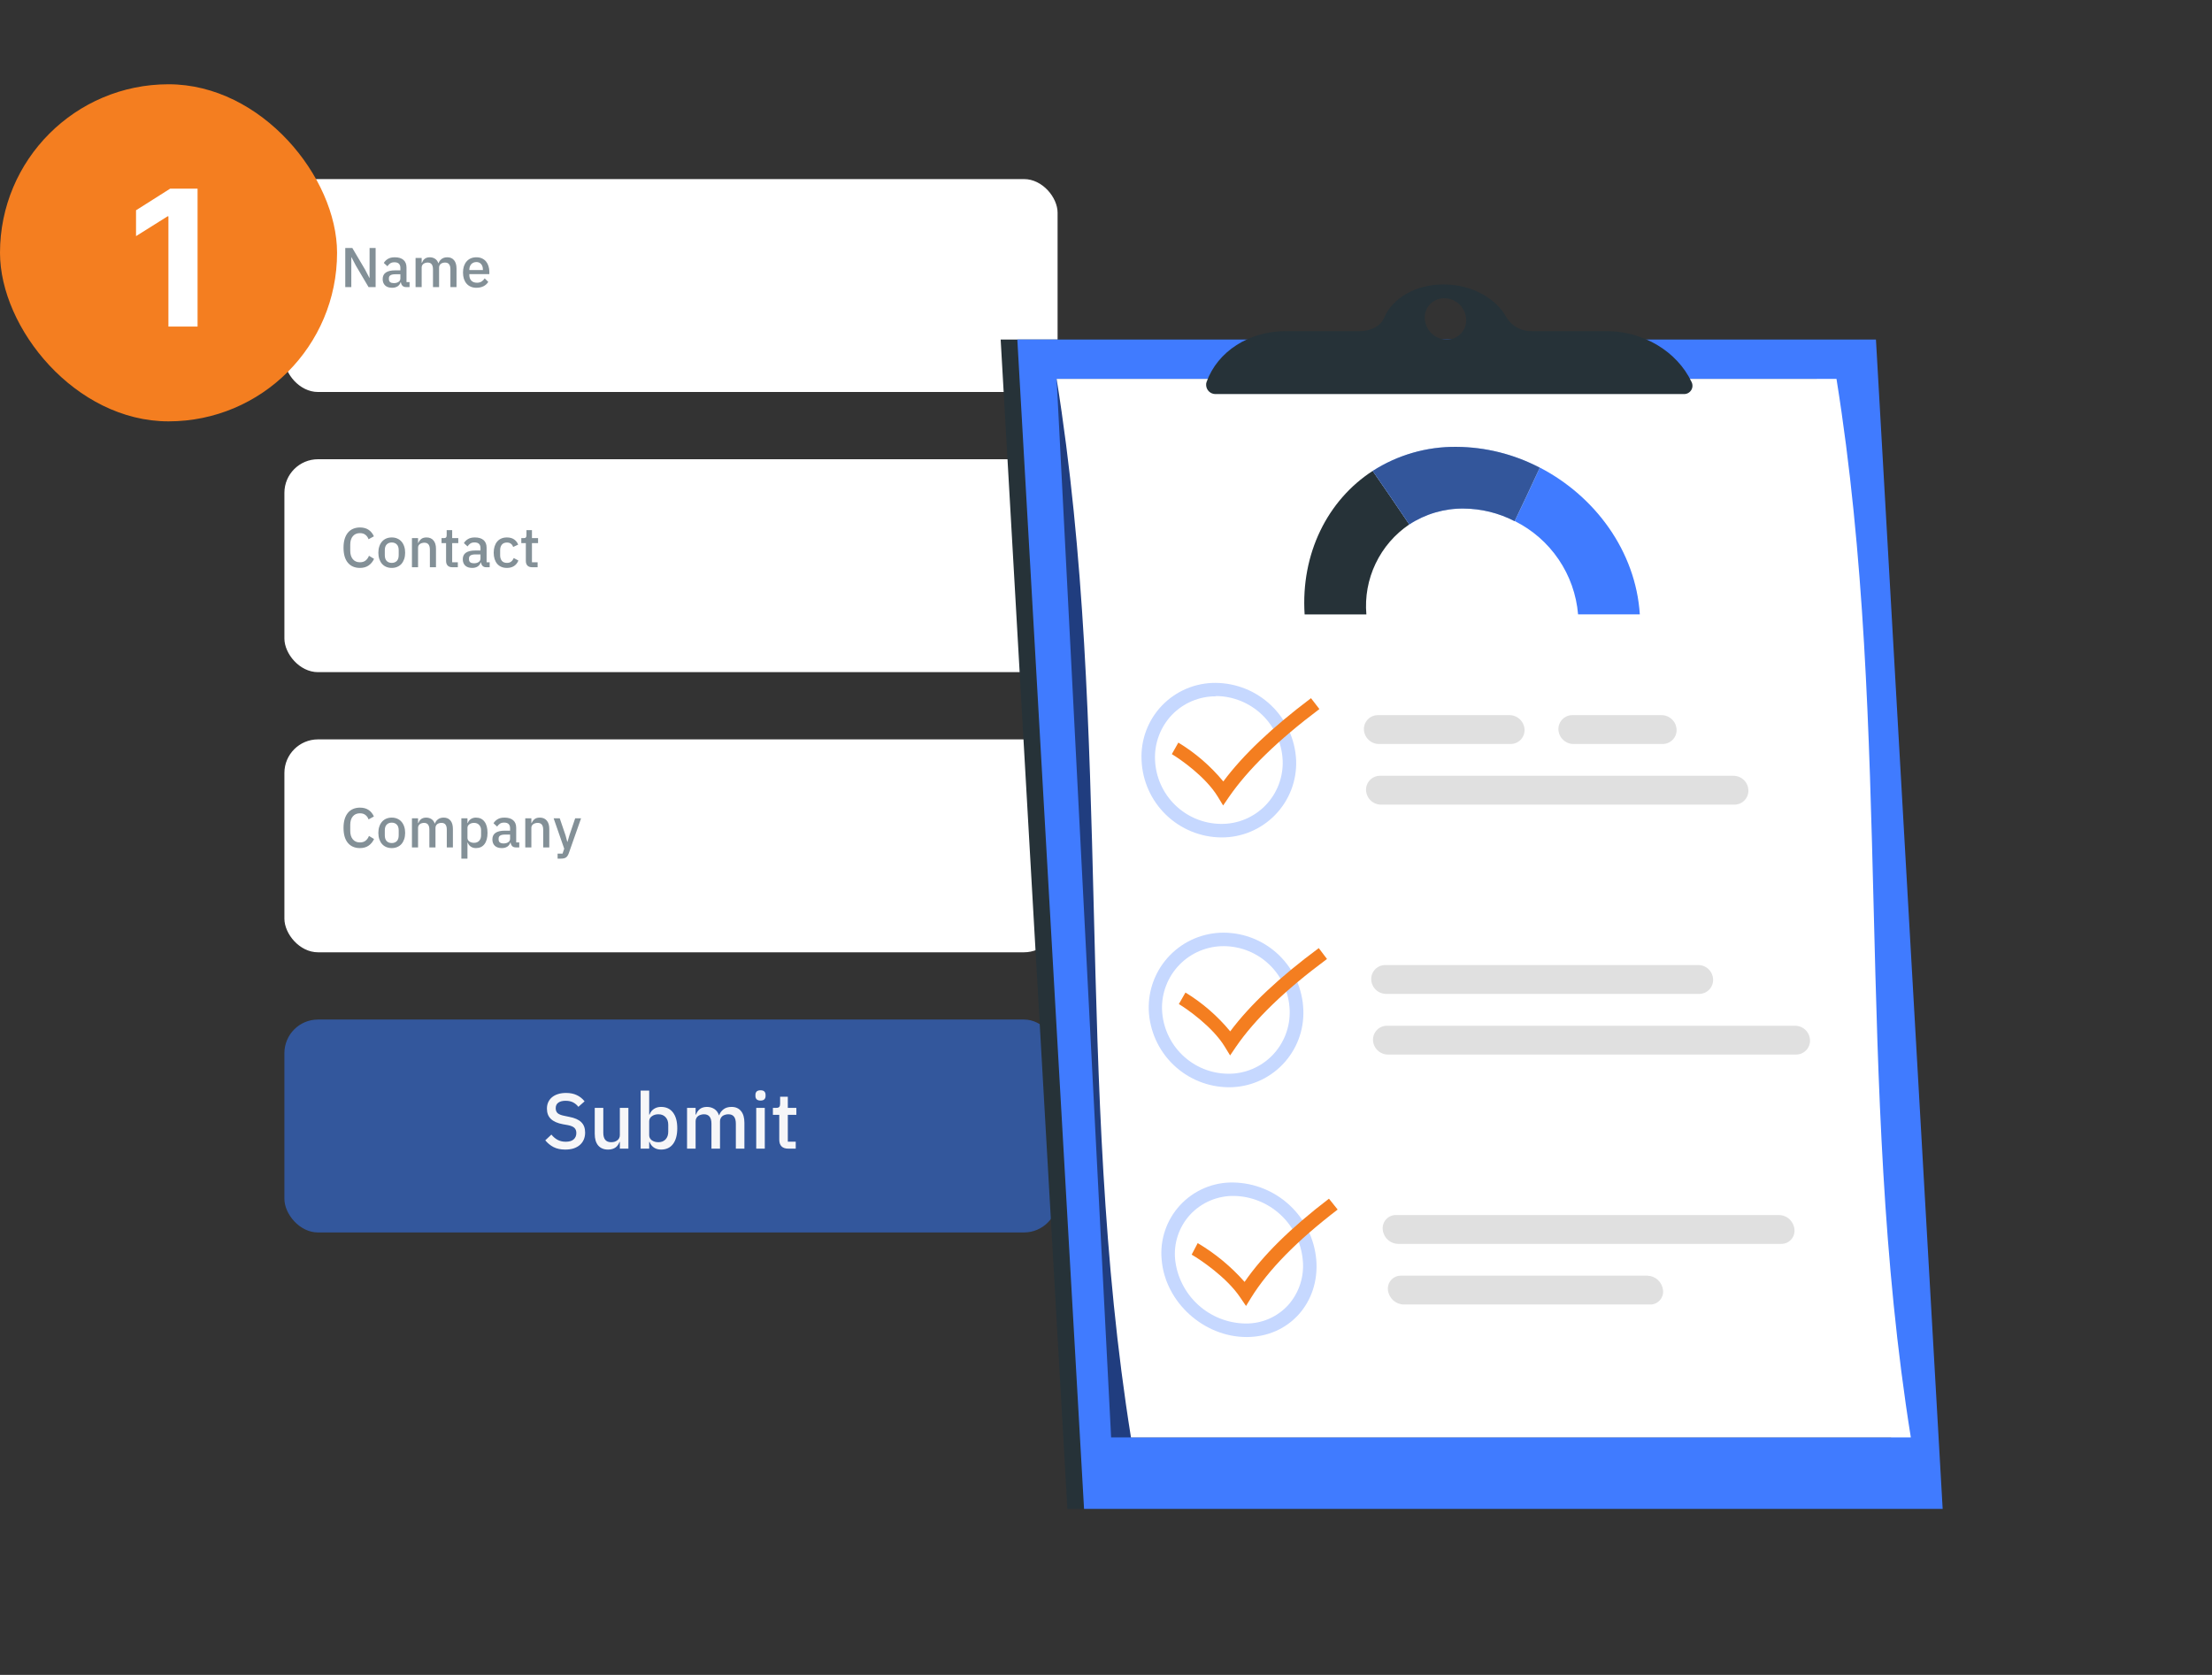 <svg width="210" height="159" viewBox="0 0 210 159" fill="none" xmlns="http://www.w3.org/2000/svg">
<rect x="0" y="0" width="210" height="159" fill="#333333" stroke="none"/>
<g clip-path="url(#clip0_2335_10848)">
<rect x="27" y="17" width="73.404" height="20.213" rx="2.128" fill="white"/>
<path d="M33.778 25.202L33.368 24.415H33.352V27.255H32.778V23.542H33.448L34.661 25.595L35.07 26.383H35.086V23.542H35.661V27.255H34.99L33.778 25.202ZM38.559 27.255C38.407 27.255 38.289 27.212 38.208 27.127C38.126 27.039 38.077 26.927 38.059 26.792H38.032C37.979 26.966 37.882 27.097 37.74 27.186C37.598 27.274 37.426 27.319 37.224 27.319C36.937 27.319 36.715 27.244 36.559 27.095C36.407 26.946 36.33 26.746 36.33 26.494C36.33 26.218 36.429 26.01 36.628 25.872C36.83 25.734 37.125 25.665 37.511 25.665H38.011V25.43C38.011 25.26 37.965 25.129 37.873 25.037C37.781 24.945 37.637 24.898 37.442 24.898C37.279 24.898 37.146 24.934 37.043 25.005C36.94 25.076 36.853 25.166 36.782 25.276L36.437 24.962C36.529 24.806 36.658 24.679 36.825 24.579C36.992 24.477 37.21 24.425 37.479 24.425C37.837 24.425 38.112 24.508 38.304 24.675C38.495 24.842 38.591 25.081 38.591 25.393V26.782H38.883V27.255H38.559ZM37.389 26.877C37.57 26.877 37.718 26.838 37.836 26.76C37.953 26.679 38.011 26.57 38.011 26.436V26.037H37.522C37.121 26.037 36.921 26.161 36.921 26.409V26.505C36.921 26.629 36.962 26.723 37.043 26.787C37.128 26.847 37.243 26.877 37.389 26.877ZM39.452 27.255V24.489H40.032V24.946H40.058C40.086 24.875 40.12 24.808 40.159 24.744C40.202 24.68 40.251 24.625 40.308 24.579C40.368 24.53 40.438 24.492 40.516 24.468C40.597 24.439 40.691 24.425 40.797 24.425C40.985 24.425 41.152 24.471 41.297 24.563C41.443 24.656 41.549 24.797 41.617 24.989H41.633C41.682 24.833 41.778 24.7 41.92 24.59C42.062 24.48 42.244 24.425 42.468 24.425C42.744 24.425 42.959 24.519 43.111 24.707C43.264 24.891 43.34 25.156 43.34 25.5V27.255H42.76V25.569C42.76 25.356 42.719 25.196 42.638 25.09C42.556 24.98 42.427 24.925 42.249 24.925C42.175 24.925 42.104 24.936 42.037 24.957C41.969 24.975 41.909 25.003 41.856 25.042C41.806 25.081 41.766 25.131 41.734 25.191C41.702 25.251 41.686 25.32 41.686 25.398V27.255H41.106V25.569C41.106 25.14 40.938 24.925 40.601 24.925C40.53 24.925 40.459 24.936 40.388 24.957C40.321 24.975 40.26 25.003 40.207 25.042C40.154 25.081 40.111 25.131 40.079 25.191C40.047 25.251 40.032 25.32 40.032 25.398V27.255H39.452ZM45.227 27.319C45.029 27.319 44.852 27.285 44.696 27.218C44.539 27.15 44.407 27.055 44.297 26.93C44.187 26.803 44.102 26.65 44.041 26.473C43.984 26.292 43.956 26.092 43.956 25.872C43.956 25.652 43.984 25.453 44.041 25.276C44.102 25.095 44.187 24.943 44.297 24.819C44.407 24.691 44.539 24.593 44.696 24.526C44.852 24.459 45.029 24.425 45.227 24.425C45.429 24.425 45.607 24.461 45.759 24.532C45.915 24.602 46.045 24.702 46.148 24.829C46.25 24.953 46.327 25.099 46.376 25.265C46.429 25.432 46.456 25.611 46.456 25.803V26.021H44.557V26.111C44.557 26.324 44.619 26.5 44.743 26.638C44.871 26.773 45.052 26.84 45.286 26.84C45.456 26.84 45.6 26.803 45.717 26.728C45.834 26.654 45.933 26.553 46.015 26.425L46.355 26.76C46.252 26.93 46.103 27.067 45.908 27.17C45.713 27.269 45.486 27.319 45.227 27.319ZM45.227 24.877C45.128 24.877 45.036 24.895 44.951 24.93C44.869 24.966 44.798 25.015 44.738 25.079C44.681 25.143 44.637 25.219 44.605 25.308C44.573 25.397 44.557 25.494 44.557 25.601V25.638H45.844V25.585C45.844 25.372 45.789 25.202 45.679 25.074C45.57 24.943 45.419 24.877 45.227 24.877Z" fill="#839097"/>
</g>
<g clip-path="url(#clip1_2335_10848)">
<rect x="27" y="43.596" width="73.404" height="20.213" rx="2.128" fill="white"/>
<path d="M34.171 53.914C33.686 53.914 33.304 53.751 33.028 53.425C32.751 53.095 32.613 52.618 32.613 51.994C32.613 51.682 32.648 51.407 32.719 51.17C32.79 50.932 32.893 50.732 33.028 50.569C33.163 50.406 33.326 50.283 33.517 50.202C33.712 50.117 33.93 50.074 34.171 50.074C34.494 50.074 34.764 50.145 34.98 50.287C35.2 50.429 35.372 50.638 35.496 50.914L34.99 51.191C34.927 51.014 34.827 50.874 34.693 50.771C34.561 50.664 34.388 50.611 34.171 50.611C33.884 50.611 33.659 50.709 33.496 50.904C33.333 51.099 33.251 51.368 33.251 51.712V52.276C33.251 52.62 33.333 52.89 33.496 53.085C33.659 53.28 33.884 53.377 34.171 53.377C34.395 53.377 34.576 53.32 34.714 53.207C34.856 53.09 34.96 52.941 35.028 52.76L35.512 53.053C35.388 53.322 35.214 53.533 34.99 53.686C34.767 53.838 34.494 53.914 34.171 53.914ZM37.191 53.914C37 53.914 36.825 53.881 36.665 53.813C36.509 53.746 36.376 53.65 36.266 53.526C36.156 53.398 36.071 53.246 36.011 53.069C35.95 52.888 35.92 52.688 35.92 52.468C35.92 52.248 35.95 52.049 36.011 51.872C36.071 51.691 36.156 51.538 36.266 51.414C36.376 51.287 36.509 51.189 36.665 51.122C36.825 51.054 37 51.021 37.191 51.021C37.383 51.021 37.557 51.054 37.713 51.122C37.872 51.189 38.007 51.287 38.117 51.414C38.227 51.538 38.312 51.691 38.372 51.872C38.433 52.049 38.463 52.248 38.463 52.468C38.463 52.688 38.433 52.888 38.372 53.069C38.312 53.246 38.227 53.398 38.117 53.526C38.007 53.65 37.872 53.746 37.713 53.813C37.557 53.881 37.383 53.914 37.191 53.914ZM37.191 53.436C37.39 53.436 37.55 53.375 37.67 53.255C37.791 53.131 37.851 52.946 37.851 52.702V52.234C37.851 51.989 37.791 51.806 37.67 51.686C37.55 51.562 37.39 51.499 37.191 51.499C36.993 51.499 36.833 51.562 36.713 51.686C36.592 51.806 36.532 51.989 36.532 52.234V52.702C36.532 52.946 36.592 53.131 36.713 53.255C36.833 53.375 36.993 53.436 37.191 53.436ZM39.109 53.851V51.085H39.689V51.542H39.715C39.776 51.393 39.866 51.269 39.986 51.17C40.111 51.07 40.279 51.021 40.492 51.021C40.776 51.021 40.995 51.115 41.151 51.303C41.311 51.487 41.391 51.751 41.391 52.095V53.851H40.811V52.17C40.811 51.737 40.637 51.521 40.29 51.521C40.215 51.521 40.141 51.531 40.066 51.553C39.995 51.57 39.931 51.599 39.875 51.638C39.818 51.677 39.772 51.727 39.736 51.787C39.705 51.847 39.689 51.918 39.689 51.999V53.851H39.109ZM42.96 53.851C42.758 53.851 42.606 53.799 42.503 53.696C42.4 53.59 42.349 53.441 42.349 53.249V51.558H41.918V51.085H42.152C42.248 51.085 42.313 51.063 42.349 51.021C42.388 50.978 42.407 50.909 42.407 50.813V50.329H42.928V51.085H43.508V51.558H42.928V53.377H43.466V53.851H42.96ZM46.164 53.851C46.011 53.851 45.894 53.808 45.813 53.723C45.731 53.634 45.681 53.523 45.664 53.388H45.637C45.584 53.562 45.486 53.693 45.344 53.781C45.203 53.87 45.031 53.914 44.829 53.914C44.541 53.914 44.32 53.84 44.164 53.691C44.011 53.542 43.935 53.342 43.935 53.09C43.935 52.813 44.034 52.606 44.233 52.468C44.435 52.329 44.729 52.26 45.116 52.26H45.616V52.026C45.616 51.856 45.57 51.725 45.477 51.633C45.385 51.54 45.242 51.494 45.047 51.494C44.883 51.494 44.751 51.53 44.648 51.601C44.545 51.672 44.458 51.762 44.387 51.872L44.041 51.558C44.133 51.402 44.263 51.274 44.43 51.175C44.596 51.072 44.814 51.021 45.084 51.021C45.442 51.021 45.717 51.104 45.908 51.271C46.1 51.438 46.196 51.677 46.196 51.989V53.377H46.488V53.851H46.164ZM44.993 53.473C45.174 53.473 45.323 53.434 45.44 53.356C45.557 53.274 45.616 53.166 45.616 53.031V52.633H45.127C44.726 52.633 44.525 52.757 44.525 53.005V53.101C44.525 53.225 44.566 53.319 44.648 53.383C44.733 53.443 44.848 53.473 44.993 53.473ZM48.126 53.914C47.927 53.914 47.75 53.881 47.594 53.813C47.438 53.746 47.306 53.65 47.2 53.526C47.094 53.398 47.012 53.246 46.955 53.069C46.899 52.888 46.87 52.688 46.87 52.468C46.87 52.248 46.899 52.049 46.955 51.872C47.012 51.691 47.094 51.538 47.2 51.414C47.306 51.287 47.438 51.189 47.594 51.122C47.75 51.054 47.927 51.021 48.126 51.021C48.402 51.021 48.629 51.083 48.806 51.207C48.984 51.331 49.113 51.496 49.195 51.702L48.716 51.925C48.677 51.797 48.608 51.696 48.508 51.622C48.413 51.544 48.285 51.505 48.126 51.505C47.913 51.505 47.751 51.572 47.642 51.707C47.535 51.838 47.482 52.01 47.482 52.223V52.718C47.482 52.93 47.535 53.104 47.642 53.239C47.751 53.37 47.913 53.436 48.126 53.436C48.296 53.436 48.431 53.395 48.53 53.313C48.633 53.228 48.714 53.117 48.775 52.978L49.216 53.212C49.124 53.439 48.986 53.613 48.801 53.734C48.617 53.854 48.392 53.914 48.126 53.914ZM50.534 53.851C50.332 53.851 50.179 53.799 50.076 53.696C49.974 53.59 49.922 53.441 49.922 53.249V51.558H49.491V51.085H49.725C49.821 51.085 49.887 51.063 49.922 51.021C49.961 50.978 49.981 50.909 49.981 50.813V50.329H50.502V51.085H51.082V51.558H50.502V53.377H51.039V53.851H50.534Z" fill="#839097"/>
</g>
<g clip-path="url(#clip2_2335_10848)">
<rect x="27" y="70.191" width="73.404" height="20.213" rx="2.128" fill="white"/>
<path d="M34.171 80.511C33.686 80.511 33.304 80.348 33.028 80.022C32.751 79.692 32.613 79.215 32.613 78.591C32.613 78.279 32.648 78.004 32.719 77.766C32.79 77.529 32.893 77.329 33.028 77.165C33.163 77.002 33.326 76.88 33.517 76.798C33.712 76.713 33.93 76.671 34.171 76.671C34.494 76.671 34.764 76.742 34.98 76.883C35.2 77.025 35.372 77.234 35.496 77.511L34.99 77.788C34.927 77.61 34.827 77.47 34.693 77.368C34.561 77.261 34.388 77.208 34.171 77.208C33.884 77.208 33.659 77.305 33.496 77.501C33.333 77.695 33.251 77.965 33.251 78.309V78.873C33.251 79.217 33.333 79.486 33.496 79.681C33.659 79.876 33.884 79.974 34.171 79.974C34.395 79.974 34.576 79.917 34.714 79.804C34.856 79.687 34.96 79.538 35.028 79.357L35.512 79.649C35.388 79.919 35.214 80.13 34.99 80.282C34.767 80.435 34.494 80.511 34.171 80.511ZM37.191 80.511C37 80.511 36.825 80.477 36.665 80.41C36.509 80.343 36.376 80.247 36.266 80.123C36.156 79.995 36.071 79.843 36.011 79.665C35.95 79.484 35.92 79.284 35.92 79.064C35.92 78.844 35.95 78.646 36.011 78.469C36.071 78.288 36.156 78.135 36.266 78.011C36.376 77.883 36.509 77.786 36.665 77.719C36.825 77.651 37 77.618 37.191 77.618C37.383 77.618 37.557 77.651 37.713 77.719C37.872 77.786 38.007 77.883 38.117 78.011C38.227 78.135 38.312 78.288 38.372 78.469C38.433 78.646 38.463 78.844 38.463 79.064C38.463 79.284 38.433 79.484 38.372 79.665C38.312 79.843 38.227 79.995 38.117 80.123C38.007 80.247 37.872 80.343 37.713 80.41C37.557 80.477 37.383 80.511 37.191 80.511ZM37.191 80.032C37.39 80.032 37.55 79.972 37.67 79.852C37.791 79.727 37.851 79.543 37.851 79.298V78.83C37.851 78.586 37.791 78.403 37.67 78.282C37.55 78.158 37.39 78.096 37.191 78.096C36.993 78.096 36.833 78.158 36.713 78.282C36.592 78.403 36.532 78.586 36.532 78.83V79.298C36.532 79.543 36.592 79.727 36.713 79.852C36.833 79.972 36.993 80.032 37.191 80.032ZM39.109 80.447V77.681H39.689V78.139H39.715C39.744 78.068 39.777 78.001 39.816 77.937C39.859 77.873 39.908 77.818 39.965 77.772C40.026 77.722 40.095 77.685 40.173 77.66C40.254 77.632 40.348 77.618 40.455 77.618C40.642 77.618 40.809 77.664 40.955 77.756C41.1 77.848 41.206 77.99 41.274 78.181H41.29C41.339 78.025 41.435 77.892 41.577 77.782C41.719 77.672 41.901 77.618 42.125 77.618C42.401 77.618 42.616 77.711 42.768 77.899C42.921 78.084 42.997 78.348 42.997 78.692V80.447H42.417V78.761C42.417 78.548 42.377 78.389 42.295 78.282C42.213 78.172 42.084 78.118 41.907 78.118C41.832 78.118 41.761 78.128 41.694 78.149C41.627 78.167 41.566 78.195 41.513 78.234C41.463 78.273 41.423 78.323 41.391 78.383C41.359 78.444 41.343 78.513 41.343 78.591V80.447H40.763V78.761C40.763 78.332 40.595 78.118 40.258 78.118C40.187 78.118 40.116 78.128 40.045 78.149C39.978 78.167 39.917 78.195 39.864 78.234C39.811 78.273 39.768 78.323 39.736 78.383C39.705 78.444 39.689 78.513 39.689 78.591V80.447H39.109ZM43.8 77.681H44.379V78.139H44.406C44.466 77.972 44.564 77.844 44.698 77.756C44.837 77.664 44.998 77.618 45.182 77.618C45.533 77.618 45.805 77.745 45.996 78.001C46.188 78.252 46.283 78.607 46.283 79.064C46.283 79.522 46.188 79.878 45.996 80.133C45.805 80.385 45.533 80.511 45.182 80.511C44.998 80.511 44.837 80.465 44.698 80.373C44.564 80.281 44.466 80.153 44.406 79.99H44.379V81.511H43.8V77.681ZM45.007 80.011C45.209 80.011 45.37 79.947 45.491 79.82C45.611 79.688 45.672 79.516 45.672 79.304V78.825C45.672 78.612 45.611 78.442 45.491 78.314C45.37 78.183 45.209 78.118 45.007 78.118C44.83 78.118 44.681 78.162 44.56 78.251C44.44 78.336 44.379 78.449 44.379 78.591V79.538C44.379 79.68 44.44 79.795 44.56 79.883C44.681 79.969 44.83 80.011 45.007 80.011ZM48.974 80.447C48.821 80.447 48.704 80.405 48.623 80.32C48.541 80.231 48.492 80.119 48.474 79.984H48.447C48.394 80.158 48.297 80.29 48.155 80.378C48.013 80.467 47.841 80.511 47.639 80.511C47.352 80.511 47.13 80.437 46.974 80.288C46.821 80.139 46.745 79.938 46.745 79.687C46.745 79.41 46.844 79.203 47.043 79.064C47.245 78.926 47.539 78.857 47.926 78.857H48.426V78.623C48.426 78.453 48.38 78.321 48.288 78.229C48.196 78.137 48.052 78.091 47.857 78.091C47.694 78.091 47.561 78.126 47.458 78.197C47.355 78.268 47.268 78.359 47.197 78.469L46.852 78.155C46.944 77.999 47.073 77.871 47.24 77.772C47.407 77.669 47.625 77.618 47.894 77.618C48.252 77.618 48.527 77.701 48.719 77.868C48.91 78.034 49.006 78.273 49.006 78.586V79.974H49.298V80.447H48.974ZM47.804 80.07C47.984 80.07 48.133 80.031 48.251 79.953C48.367 79.871 48.426 79.763 48.426 79.628V79.229H47.937C47.536 79.229 47.336 79.353 47.336 79.602V79.697C47.336 79.821 47.376 79.915 47.458 79.979C47.543 80.04 47.658 80.07 47.804 80.07ZM49.867 80.447V77.681H50.446V78.139H50.473C50.533 77.99 50.624 77.866 50.744 77.766C50.868 77.667 51.037 77.618 51.25 77.618C51.533 77.618 51.753 77.711 51.909 77.899C52.069 78.084 52.148 78.348 52.148 78.692V80.447H51.569V78.766C51.569 78.334 51.395 78.118 51.047 78.118C50.973 78.118 50.898 78.128 50.824 78.149C50.753 78.167 50.689 78.195 50.633 78.234C50.576 78.273 50.53 78.323 50.494 78.383C50.462 78.444 50.446 78.515 50.446 78.596V80.447H49.867ZM54.607 77.681H55.166L54.001 80.995C53.969 81.087 53.932 81.165 53.889 81.229C53.85 81.297 53.802 81.35 53.746 81.389C53.693 81.431 53.627 81.462 53.549 81.479C53.471 81.501 53.379 81.511 53.272 81.511H52.937V81.038H53.405L53.565 80.57L52.559 77.681H53.139L53.693 79.309L53.852 79.91H53.879L54.054 79.309L54.607 77.681Z" fill="#839097"/>
</g>
<rect x="27" y="96.787" width="73.404" height="20.213" rx="3.191" fill="#33579C"/>
<path d="M53.666 109.132C53.229 109.132 52.856 109.053 52.548 108.894C52.246 108.735 51.985 108.522 51.767 108.254L52.347 107.71C52.531 107.933 52.732 108.102 52.951 108.216C53.174 108.331 53.427 108.388 53.71 108.388C54.043 108.388 54.294 108.313 54.462 108.164C54.631 108.015 54.716 107.814 54.716 107.561C54.716 107.358 54.656 107.196 54.537 107.077C54.418 106.958 54.207 106.869 53.904 106.809L53.442 106.727C52.936 106.633 52.556 106.466 52.303 106.228C52.05 105.99 51.923 105.662 51.923 105.245C51.923 105.017 51.965 104.811 52.05 104.627C52.139 104.438 52.261 104.282 52.414 104.158C52.573 104.029 52.764 103.929 52.988 103.86C53.211 103.79 53.462 103.756 53.74 103.756C54.132 103.756 54.472 103.825 54.76 103.964C55.048 104.098 55.294 104.294 55.498 104.553L54.909 105.074C54.775 104.9 54.611 104.761 54.418 104.657C54.224 104.553 53.983 104.5 53.695 104.5C53.398 104.5 53.167 104.56 53.003 104.679C52.839 104.798 52.757 104.972 52.757 105.2C52.757 105.419 52.824 105.583 52.958 105.692C53.092 105.796 53.301 105.876 53.584 105.93L54.045 106.027C54.567 106.126 54.946 106.295 55.185 106.533C55.428 106.772 55.55 107.099 55.55 107.516C55.55 107.76 55.507 107.981 55.423 108.179C55.339 108.378 55.215 108.549 55.051 108.693C54.892 108.832 54.696 108.941 54.462 109.021C54.229 109.095 53.963 109.132 53.666 109.132ZM58.846 108.403H58.816C58.781 108.497 58.734 108.589 58.675 108.678C58.62 108.767 58.548 108.847 58.459 108.916C58.374 108.981 58.27 109.033 58.146 109.073C58.027 109.112 57.888 109.132 57.729 109.132C57.327 109.132 57.014 109.003 56.791 108.745C56.572 108.487 56.463 108.117 56.463 107.636V105.171H57.275V107.531C57.275 108.132 57.523 108.432 58.019 108.432C58.124 108.432 58.225 108.42 58.325 108.395C58.424 108.365 58.511 108.323 58.585 108.269C58.665 108.214 58.727 108.144 58.772 108.06C58.821 107.976 58.846 107.876 58.846 107.762V105.171H59.658V109.043H58.846V108.403ZM60.82 103.532H61.632V105.811H61.669C61.753 105.578 61.89 105.399 62.078 105.275C62.272 105.146 62.498 105.081 62.756 105.081C63.248 105.081 63.627 105.26 63.895 105.617C64.164 105.97 64.298 106.466 64.298 107.107C64.298 107.747 64.164 108.246 63.895 108.604C63.627 108.956 63.248 109.132 62.756 109.132C62.498 109.132 62.272 109.068 62.078 108.939C61.89 108.81 61.753 108.631 61.669 108.403H61.632V109.043H60.82V103.532ZM62.51 108.432C62.793 108.432 63.019 108.343 63.188 108.164C63.357 107.981 63.441 107.74 63.441 107.442V106.772C63.441 106.474 63.357 106.236 63.188 106.057C63.019 105.873 62.793 105.781 62.51 105.781C62.262 105.781 62.054 105.843 61.885 105.967C61.716 106.087 61.632 106.245 61.632 106.444V107.77C61.632 107.968 61.716 108.129 61.885 108.254C62.054 108.373 62.262 108.432 62.51 108.432ZM65.227 109.043V105.171H66.039V105.811H66.076C66.116 105.712 66.163 105.617 66.217 105.528C66.277 105.439 66.347 105.362 66.426 105.297C66.51 105.228 66.607 105.176 66.716 105.141C66.831 105.101 66.962 105.081 67.111 105.081C67.374 105.081 67.608 105.146 67.811 105.275C68.015 105.404 68.163 105.603 68.258 105.871H68.28C68.35 105.652 68.484 105.466 68.682 105.312C68.881 105.158 69.136 105.081 69.449 105.081C69.837 105.081 70.137 105.213 70.35 105.476C70.564 105.734 70.671 106.104 70.671 106.586V109.043H69.859V106.682C69.859 106.384 69.802 106.161 69.688 106.012C69.573 105.858 69.392 105.781 69.144 105.781C69.04 105.781 68.94 105.796 68.846 105.826C68.752 105.851 68.667 105.89 68.593 105.945C68.523 106 68.466 106.069 68.422 106.154C68.377 106.238 68.355 106.335 68.355 106.444V109.043H67.543V106.682C67.543 106.082 67.307 105.781 66.835 105.781C66.736 105.781 66.637 105.796 66.538 105.826C66.443 105.851 66.359 105.89 66.284 105.945C66.21 106 66.15 106.069 66.106 106.154C66.061 106.238 66.039 106.335 66.039 106.444V109.043H65.227ZM72.203 104.478C72.035 104.478 71.91 104.438 71.831 104.359C71.757 104.279 71.719 104.178 71.719 104.054V103.927C71.719 103.803 71.757 103.701 71.831 103.622C71.91 103.542 72.035 103.503 72.203 103.503C72.372 103.503 72.494 103.542 72.568 103.622C72.643 103.701 72.68 103.803 72.68 103.927V104.054C72.68 104.178 72.643 104.279 72.568 104.359C72.494 104.438 72.372 104.478 72.203 104.478ZM71.794 105.171H72.606V109.043H71.794V105.171ZM74.837 109.043C74.554 109.043 74.341 108.971 74.197 108.827C74.053 108.678 73.981 108.47 73.981 108.201V105.833H73.377V105.171H73.705C73.839 105.171 73.931 105.141 73.981 105.081C74.035 105.022 74.062 104.925 74.062 104.791V104.113H74.792V105.171H75.604V105.833H74.792V108.38H75.544V109.043H74.837Z" fill="#F6F6F8"/>
<path d="M176.514 32.234H95L101.334 143.244H182.843L176.514 32.234Z" fill="#263238"/>
<path d="M178.096 32.234H96.582L102.916 143.244H184.43L178.096 32.234Z" fill="#407BFF"/>
<path opacity="0.5" d="M172.484 35.968H100.312L105.486 136.453H179.532L172.484 35.968Z" fill="black"/>
<path d="M100.312 35.968C105.676 69.464 101.997 102.961 107.37 136.453H181.407C176.043 102.961 179.722 69.464 174.35 35.968H100.312Z" fill="white"/>
<g opacity="0.3">
<path d="M115.446 66.076C117.081 66.09 118.649 66.73 119.826 67.865C121.003 69 121.699 70.543 121.772 72.177C121.805 72.963 121.677 73.747 121.397 74.482C121.118 75.217 120.691 75.887 120.144 76.452C119.597 77.017 118.94 77.465 118.215 77.768C117.489 78.071 116.709 78.223 115.923 78.215C114.298 78.202 112.74 77.564 111.573 76.433C110.406 75.302 109.719 73.765 109.655 72.141C109.621 71.358 109.745 70.576 110.02 69.841C110.295 69.107 110.716 68.436 111.256 67.867C111.798 67.304 112.449 66.857 113.17 66.554C113.89 66.251 114.665 66.097 115.446 66.103M115.402 64.828C114.451 64.822 113.51 65.01 112.634 65.381C111.758 65.751 110.967 66.297 110.31 66.983C109.652 67.67 109.141 68.483 108.809 69.374C108.476 70.265 108.329 71.214 108.376 72.164C108.453 74.124 109.281 75.98 110.69 77.345C112.098 78.711 113.979 79.482 115.94 79.499C116.895 79.507 117.842 79.321 118.723 78.952C119.604 78.583 120.401 78.04 121.066 77.354C121.731 76.668 122.25 75.854 122.591 74.962C122.932 74.07 123.088 73.118 123.051 72.164C122.956 70.195 122.11 68.337 120.688 66.972C119.265 65.608 117.373 64.841 115.402 64.828Z" fill="#407BFF"/>
</g>
<path d="M156.387 121.102H133.009C132.834 121.099 132.661 121.133 132.5 121.202C132.34 121.272 132.196 121.375 132.078 121.504C131.96 121.633 131.872 121.786 131.818 121.953C131.764 122.119 131.746 122.295 131.765 122.469C131.808 122.841 131.984 123.185 132.26 123.437C132.537 123.689 132.895 123.833 133.27 123.841H156.647C156.822 123.844 156.996 123.81 157.157 123.74C157.317 123.67 157.461 123.567 157.578 123.437C157.695 123.307 157.783 123.153 157.835 122.986C157.888 122.819 157.904 122.643 157.882 122.469C157.841 122.099 157.666 121.756 157.391 121.505C157.117 121.253 156.76 121.11 156.387 121.102Z" fill="#E0E0E0"/>
<path d="M168.892 115.346H132.537C132.361 115.343 132.187 115.377 132.025 115.446C131.863 115.514 131.717 115.617 131.598 115.746C131.478 115.875 131.387 116.028 131.331 116.195C131.275 116.361 131.255 116.538 131.271 116.713C131.303 117.084 131.471 117.43 131.744 117.683C132.016 117.937 132.373 118.08 132.745 118.085H169.082C169.258 118.09 169.433 118.058 169.596 117.99C169.759 117.923 169.905 117.821 170.026 117.693C170.147 117.565 170.239 117.412 170.297 117.246C170.355 117.079 170.376 116.902 170.361 116.727C170.332 116.355 170.166 116.007 169.894 115.752C169.622 115.496 169.265 115.351 168.892 115.346Z" fill="#E0E0E0"/>
<g opacity="0.3">
<path d="M116.196 89.82C117.819 89.832 119.374 90.47 120.537 91.602C121.701 92.734 122.381 94.272 122.437 95.894C122.467 96.679 122.338 97.463 122.058 98.197C121.779 98.931 121.354 99.602 120.809 100.168C120.264 100.733 119.61 101.18 118.887 101.483C118.163 101.787 117.386 101.94 116.601 101.933C114.974 101.922 113.414 101.284 112.245 100.153C111.075 99.022 110.386 97.484 110.32 95.859C110.293 95.072 110.426 94.289 110.71 93.555C110.993 92.821 111.422 92.152 111.971 91.588C112.52 91.024 113.177 90.576 113.903 90.273C114.629 89.969 115.409 89.815 116.196 89.82ZM116.196 88.541C115.24 88.535 114.293 88.722 113.411 89.092C112.53 89.461 111.732 90.004 111.065 90.689C110.399 91.374 109.877 92.187 109.533 93.078C109.188 93.969 109.027 94.921 109.059 95.876C109.137 97.842 109.97 99.702 111.385 101.069C112.8 102.436 114.687 103.205 116.654 103.216C117.607 103.22 118.551 103.031 119.429 102.66C120.306 102.289 121.1 101.744 121.762 101.058C122.423 100.372 122.939 99.56 123.278 98.669C123.617 97.779 123.772 96.829 123.734 95.876C123.668 93.917 122.846 92.059 121.441 90.692C120.036 89.324 118.156 88.554 116.196 88.541Z" fill="#407BFF"/>
</g>
<path d="M143.41 70.629H130.905C130.538 70.626 130.186 70.482 129.921 70.227C129.657 69.971 129.501 69.624 129.485 69.257C129.479 69.08 129.509 68.903 129.573 68.737C129.637 68.571 129.733 68.42 129.857 68.293C129.98 68.165 130.128 68.064 130.292 67.994C130.455 67.925 130.631 67.889 130.808 67.89H143.309C143.677 67.892 144.029 68.036 144.295 68.29C144.56 68.544 144.719 68.89 144.738 69.257C144.745 69.435 144.715 69.613 144.651 69.779C144.587 69.946 144.491 70.098 144.367 70.226C144.242 70.354 144.094 70.456 143.93 70.525C143.765 70.594 143.589 70.629 143.41 70.629Z" fill="#E0E0E0"/>
<path d="M157.844 70.629H149.375C149.007 70.626 148.654 70.482 148.389 70.227C148.124 69.972 147.967 69.624 147.95 69.257C147.944 69.08 147.974 68.903 148.038 68.737C148.102 68.571 148.198 68.42 148.322 68.293C148.445 68.165 148.593 68.064 148.756 67.994C148.92 67.925 149.096 67.889 149.273 67.89H157.747C158.114 67.893 158.466 68.036 158.731 68.29C158.996 68.544 159.153 68.89 159.171 69.257C159.178 69.435 159.148 69.613 159.084 69.779C159.021 69.946 158.924 70.098 158.8 70.226C158.676 70.354 158.527 70.456 158.363 70.525C158.199 70.594 158.022 70.629 157.844 70.629Z" fill="#E0E0E0"/>
<path d="M164.671 76.386H131.104C130.737 76.384 130.384 76.24 130.121 75.984C129.857 75.729 129.702 75.381 129.688 75.014C129.682 74.836 129.712 74.66 129.776 74.494C129.84 74.328 129.936 74.177 130.06 74.049C130.183 73.922 130.331 73.82 130.495 73.751C130.658 73.682 130.834 73.646 131.012 73.647H164.574C164.94 73.648 165.291 73.792 165.554 74.047C165.818 74.301 165.972 74.648 165.986 75.014C165.992 75.191 165.963 75.368 165.9 75.533C165.837 75.699 165.741 75.85 165.619 75.978C165.496 76.106 165.349 76.208 165.186 76.278C165.023 76.348 164.848 76.385 164.671 76.386Z" fill="#E0E0E0"/>
<g opacity="0.3">
<path d="M117.152 113.532C118.797 113.564 120.373 114.202 121.577 115.324C122.782 116.445 123.53 117.971 123.68 119.61C123.759 120.378 123.678 121.154 123.442 121.889C123.206 122.624 122.819 123.302 122.308 123.88C121.792 124.448 121.161 124.899 120.456 125.204C119.752 125.508 118.991 125.658 118.223 125.644C116.564 125.617 114.971 124.985 113.745 123.867C112.518 122.748 111.742 121.221 111.563 119.57C111.487 118.797 111.576 118.016 111.824 117.279C112.072 116.543 112.473 115.867 113.001 115.296C113.532 114.73 114.175 114.28 114.89 113.976C115.605 113.673 116.375 113.521 117.152 113.532ZM117.09 112.257C116.145 112.239 115.207 112.42 114.338 112.789C113.468 113.159 112.686 113.708 112.044 114.4C111.401 115.093 110.912 115.913 110.609 116.808C110.305 117.703 110.195 118.652 110.284 119.592C110.623 123.642 114.298 126.928 118.347 126.928C122.396 126.928 125.298 123.642 124.963 119.592C124.788 117.614 123.888 115.77 122.435 114.416C120.982 113.062 119.08 112.293 117.094 112.257H117.09Z" fill="#407BFF"/>
</g>
<path d="M170.404 97.377H131.672C131.494 97.377 131.318 97.413 131.155 97.482C130.991 97.551 130.843 97.653 130.72 97.78C130.597 97.908 130.5 98.059 130.436 98.224C130.372 98.39 130.342 98.567 130.348 98.744C130.364 99.11 130.52 99.456 130.783 99.711C131.047 99.965 131.398 100.109 131.764 100.112H170.514C170.692 100.112 170.867 100.076 171.031 100.007C171.194 99.938 171.342 99.836 171.466 99.709C171.589 99.581 171.686 99.43 171.75 99.264C171.813 99.099 171.843 98.922 171.837 98.744C171.824 98.375 171.666 98.025 171.398 97.769C171.131 97.514 170.774 97.373 170.404 97.377Z" fill="#E0E0E0"/>
<path d="M161.225 91.614H131.504C131.326 91.614 131.15 91.65 130.986 91.719C130.822 91.789 130.674 91.891 130.551 92.019C130.427 92.147 130.331 92.299 130.267 92.465C130.203 92.631 130.174 92.808 130.181 92.986C130.193 93.352 130.347 93.698 130.609 93.953C130.871 94.208 131.222 94.351 131.588 94.353H161.313C161.49 94.353 161.666 94.318 161.83 94.249C161.993 94.179 162.141 94.078 162.264 93.95C162.388 93.823 162.484 93.672 162.548 93.506C162.612 93.34 162.642 93.163 162.636 92.986C162.626 92.619 162.472 92.27 162.209 92.013C161.945 91.757 161.592 91.614 161.225 91.614Z" fill="#E0E0E0"/>
<path d="M116.12 76.465L115.599 75.609C114.457 73.743 112.07 72.081 111.25 71.591L111.868 70.497C113.488 71.478 114.931 72.725 116.137 74.185C118.012 71.666 120.751 69.077 124.461 66.28L125.259 67.312C121.289 70.299 118.475 73.047 116.671 75.662C116.49 75.931 116.305 76.2 116.12 76.465Z" fill="#F47E20"/>
<path d="M116.783 100.195C116.611 99.908 116.435 99.622 116.258 99.339C115.111 97.474 112.73 95.811 111.918 95.317L112.544 94.223C114.156 95.206 115.592 96.453 116.792 97.91C118.671 95.396 121.432 92.802 125.199 90.006L125.98 91.038C121.957 94.024 119.125 96.772 117.33 99.388L116.783 100.195Z" fill="#F47E20"/>
<path d="M118.294 123.979L117.711 123.123C116.441 121.257 113.98 119.594 113.133 119.105L113.706 118.011C115.373 118.998 116.875 120.241 118.157 121.694C119.886 119.18 122.515 116.586 126.167 113.794L126.992 114.826C123.093 117.812 120.415 120.56 118.788 123.176L118.294 123.979Z" fill="#F47E20"/>
<path d="M146.187 44.388C145.411 46.081 144.615 47.774 143.801 49.465C145.48 50.3 146.916 51.554 147.969 53.105C149.023 54.656 149.66 56.453 149.817 58.322H155.679C155.291 52.327 151.436 47.109 146.187 44.388Z" fill="#407BFF"/>
<path d="M123.857 58.329H129.719C129.575 56.671 129.877 55.005 130.594 53.503C131.31 52.001 132.415 50.717 133.794 49.785C132.653 48.092 131.495 46.398 130.319 44.704C126.04 47.474 123.482 52.551 123.857 58.329Z" fill="#263238"/>
<path d="M138.26 42.421C135.447 42.393 132.688 43.187 130.32 44.706C131.497 46.399 132.655 48.093 133.796 49.787C135.324 48.788 137.114 48.263 138.939 48.278C140.628 48.288 142.291 48.698 143.791 49.474C144.603 47.78 145.398 46.088 146.178 44.397C143.734 43.116 141.019 42.438 138.26 42.421Z" fill="#407BFF"/>
<path opacity="0.5" d="M138.26 42.421C135.447 42.393 132.688 43.187 130.32 44.706C131.497 46.399 132.655 48.093 133.796 49.787C135.324 48.788 137.114 48.263 138.939 48.278C140.628 48.288 142.291 48.698 143.791 49.474C144.603 47.78 145.398 46.088 146.178 44.397C143.734 43.116 141.019 42.438 138.26 42.421Z" fill="#263238"/>
<path d="M160.587 36.254C159.211 33.356 156 31.437 152.538 31.437H145.48C144.995 31.459 144.514 31.352 144.084 31.127C143.654 30.902 143.291 30.568 143.032 30.158C142.048 28.314 139.702 27 137.038 27C134.373 27 132.186 28.323 131.409 30.158C131.087 30.934 130.165 31.437 129.107 31.437H122.049C118.587 31.437 115.592 33.356 114.551 36.254C114.512 36.355 114.497 36.464 114.507 36.572C114.518 36.798 114.616 37.011 114.78 37.167C114.944 37.323 115.162 37.41 115.389 37.41H159.886C160.022 37.41 160.156 37.375 160.274 37.309C160.393 37.242 160.492 37.146 160.563 37.03C160.633 36.914 160.673 36.781 160.677 36.645C160.681 36.509 160.65 36.375 160.587 36.254ZM137.324 32.236C136.798 32.225 136.295 32.017 135.913 31.654C135.532 31.291 135.301 30.798 135.264 30.273C135.247 30.02 135.282 29.766 135.367 29.527C135.452 29.288 135.586 29.07 135.76 28.885C135.935 28.701 136.145 28.555 136.378 28.456C136.612 28.357 136.863 28.307 137.117 28.31C137.647 28.316 138.155 28.521 138.54 28.885C138.925 29.248 139.159 29.744 139.195 30.273C139.212 30.527 139.177 30.783 139.091 31.023C139.004 31.263 138.869 31.482 138.693 31.667C138.517 31.852 138.304 31.998 138.068 32.096C137.833 32.194 137.579 32.241 137.324 32.236Z" fill="#263238"/>
<rect y="8" width="32" height="32" rx="16" fill="#F47E20"/>
<path d="M18.756 17.909V31H15.989V20.536H15.912L12.914 22.416V19.961L16.155 17.909H18.756Z" fill="white"/>
<defs>
<clipPath id="clip0_2335_10848">
<rect x="27" y="17" width="73.404" height="20.213" rx="3.191" fill="white"/>
</clipPath>
<clipPath id="clip1_2335_10848">
<rect x="27" y="43.596" width="73.404" height="20.213" rx="3.191" fill="white"/>
</clipPath>
<clipPath id="clip2_2335_10848">
<rect x="27" y="70.191" width="73.404" height="20.213" rx="3.191" fill="white"/>
</clipPath>
</defs>
</svg>
